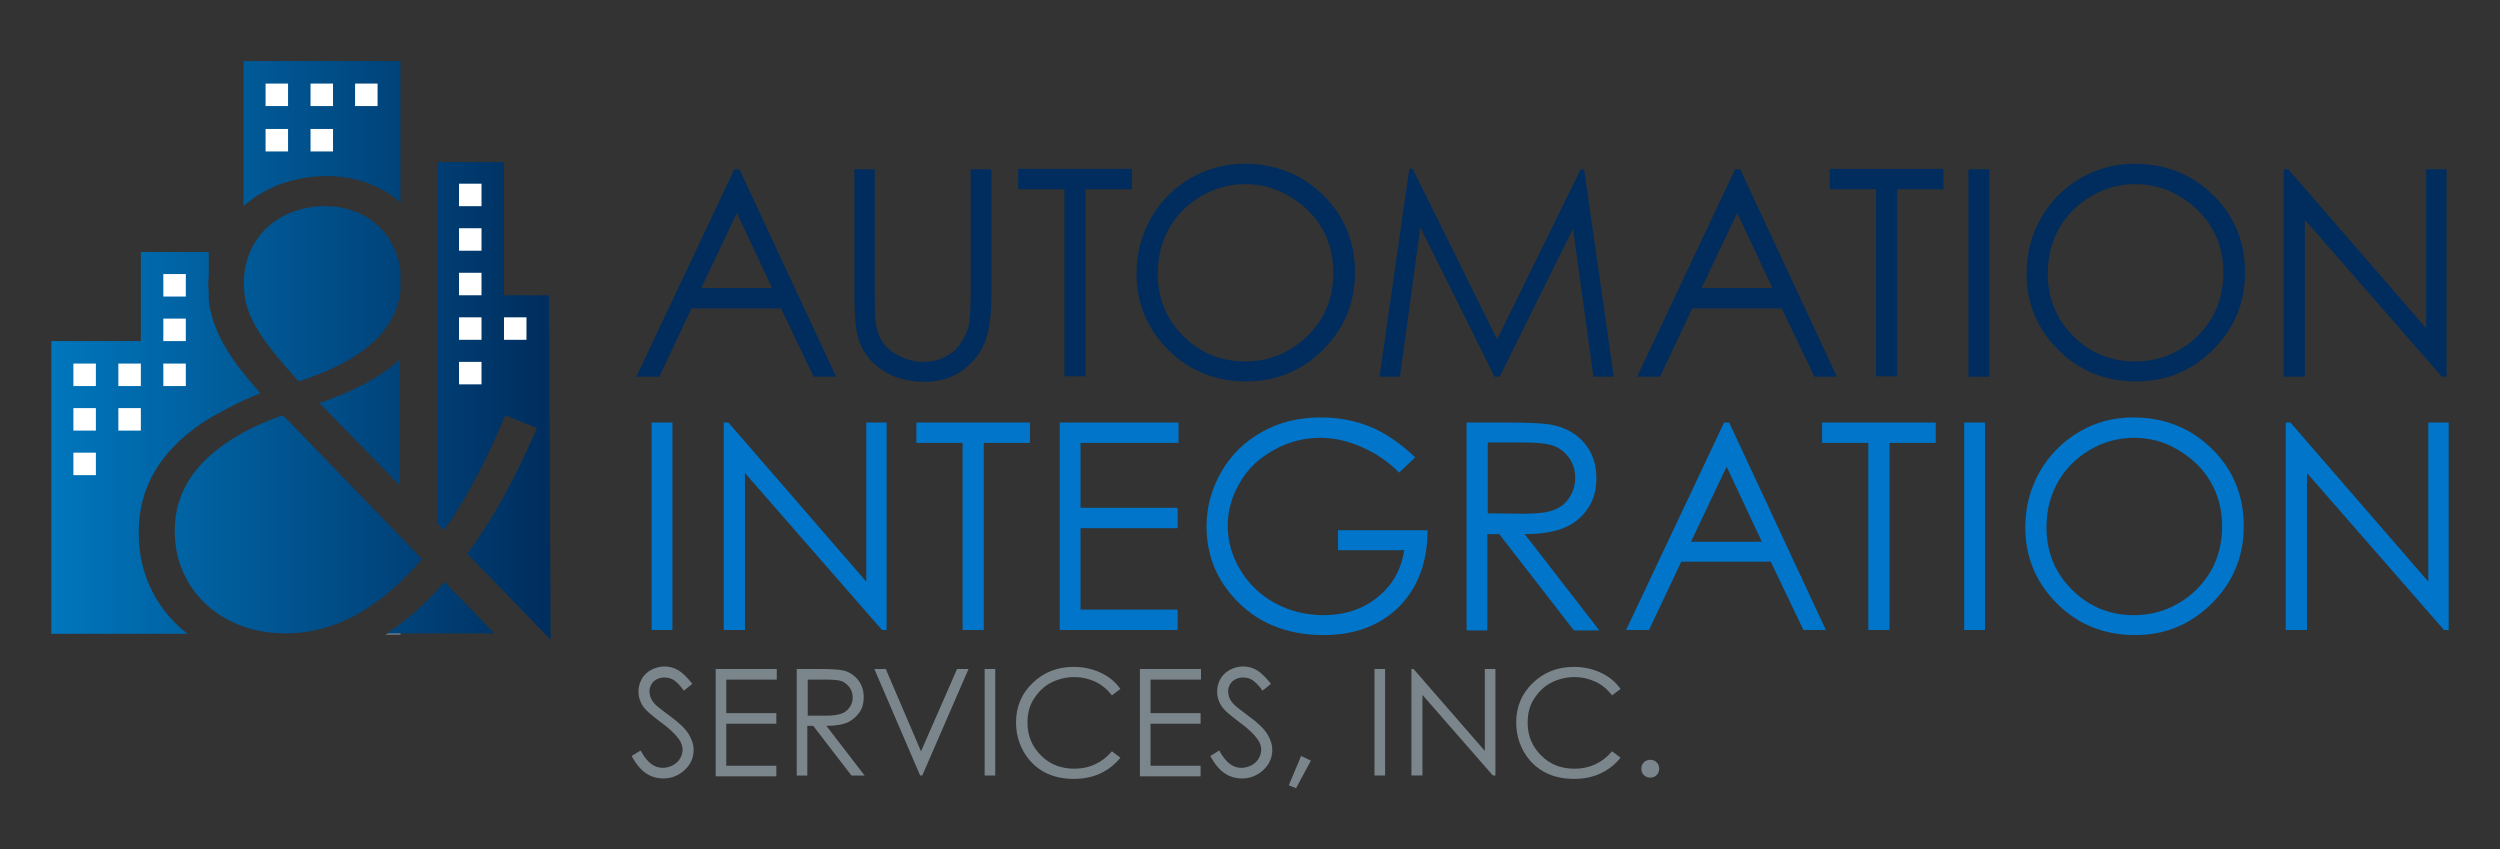 <?xml version="1.0" encoding="utf-8"?>
<!-- Generator: Adobe Illustrator 27.5.0, SVG Export Plug-In . SVG Version: 6.00 Build 0)  -->
<svg version="1.1" id="Layer_1" xmlns="http://www.w3.org/2000/svg" xmlns:xlink="http://www.w3.org/1999/xlink" x="0px" y="0px"
	 viewBox="0 0 589.3 200.2" style="enable-background:new 0 0 589.3 200.2;" xml:space="preserve">
<rect x="0" y="0" width="589.3" height="200.2" fill="#333333" stroke="none"/>
<style type="text/css">
	.st0{fill:#002D5D;}
	.st1{fill:#0075C9;}
	.st2{fill:#7B868C;}
	.st3{fill:#003C51;}
	.st4{fill:url(#SVGID_1_);}
	.st5{fill:url(#SVGID_00000129192372148451907380000010673247963530011323_);}
	.st6{fill:url(#SVGID_00000157273095397201851250000014541032202344156582_);}
	.st7{fill:url(#SVGID_00000101822441536147345060000000911394730755412358_);}
	.st8{fill:url(#SVGID_00000001650939580340438070000003389940658524699024_);}
	.st9{fill:url(#SVGID_00000161598125120544368250000015545611509411583110_);}
	.st10{fill:url(#SVGID_00000064316077081398177900000004570317284072626577_);}
	.st11{fill:#FFFFFF;}
</style>
<g>
	<g>
		<path class="st0" d="M174.3,39.9l22.8,48.9h-5.3l-7.7-16.1h-21.1l-7.6,16.1H150l23.1-48.9H174.3z M173.7,50.2l-8.4,17.7H182
			L173.7,50.2z"/>
		<path class="st0" d="M201.3,39.9h4.9v29.5c0,3.5,0.1,5.7,0.2,6.5c0.2,1.9,0.8,3.5,1.7,4.8c0.9,1.3,2.2,2.4,4.1,3.3
			c1.8,0.9,3.7,1.3,5.5,1.3c1.6,0,3.2-0.3,4.7-1c1.5-0.7,2.7-1.6,3.7-2.9s1.7-2.7,2.2-4.4c0.3-1.2,0.5-3.8,0.5-7.6V39.9h4.9v29.5
			c0,4.4-0.4,7.9-1.3,10.6s-2.6,5-5.1,7c-2.6,2-5.7,3-9.3,3c-3.9,0-7.3-0.9-10.1-2.8c-2.8-1.9-4.7-4.4-5.6-7.5
			c-0.6-1.9-0.9-5.3-0.9-10.3V39.9z"/>
		<path class="st0" d="M240,44.6v-4.8h26.8v4.8h-10.9v44.1h-5V44.6H240z"/>
		<path class="st0" d="M293.3,38.6c7.4,0,13.6,2.5,18.6,7.4s7.5,11,7.5,18.2c0,7.2-2.5,13.2-7.5,18.2s-11,7.5-18.2,7.5
			c-7.2,0-13.4-2.5-18.3-7.4c-5-5-7.5-11-7.5-18c0-4.7,1.1-9,3.4-13.1c2.3-4,5.4-7.1,9.3-9.4C284.5,39.8,288.8,38.6,293.3,38.6z
			 M293.5,43.4c-3.6,0-7,0.9-10.3,2.8c-3.2,1.9-5.8,4.4-7.6,7.6c-1.8,3.2-2.7,6.7-2.7,10.7c0,5.8,2,10.7,6,14.7c4,4,8.9,6,14.6,6
			c3.8,0,7.3-0.9,10.5-2.8s5.7-4.4,7.6-7.5c1.8-3.2,2.7-6.7,2.7-10.6c0-3.9-0.9-7.4-2.7-10.5c-1.8-3.1-4.4-5.6-7.6-7.5
			C300.7,44.3,297.2,43.4,293.5,43.4z"/>
		<path class="st0" d="M325.2,88.7l7-48.9h0.8L352.9,80l19.7-40.1h0.8l7,48.9h-4.8l-4.8-34.9l-17.3,34.9h-1.2l-17.5-35.2l-4.8,35.2
			H325.2z"/>
		<path class="st0" d="M410.2,39.9l22.8,48.9h-5.3L420,72.7h-21.1l-7.6,16.1h-5.4L409,39.9H410.2z M409.5,50.2l-8.4,17.7h16.7
			L409.5,50.2z"/>
		<path class="st0" d="M431.3,44.6v-4.8h26.8v4.8h-10.9v44.1h-5V44.6H431.3z"/>
		<path class="st0" d="M464,39.9h4.9v48.9H464V39.9z"/>
		<path class="st0" d="M503.1,38.6c7.4,0,13.6,2.5,18.6,7.4s7.5,11,7.5,18.2c0,7.2-2.5,13.2-7.5,18.2s-11,7.5-18.2,7.5
			c-7.2,0-13.4-2.5-18.3-7.4c-5-5-7.5-11-7.5-18c0-4.7,1.1-9,3.4-13.1c2.3-4,5.4-7.1,9.3-9.4C494.3,39.8,498.5,38.6,503.1,38.6z
			 M503.3,43.4c-3.6,0-7,0.9-10.3,2.8c-3.2,1.9-5.8,4.4-7.6,7.6c-1.8,3.2-2.7,6.7-2.7,10.7c0,5.8,2,10.7,6,14.7c4,4,8.9,6,14.6,6
			c3.8,0,7.3-0.9,10.5-2.8c3.2-1.8,5.7-4.4,7.6-7.5c1.8-3.2,2.7-6.7,2.7-10.6c0-3.9-0.9-7.4-2.7-10.5c-1.8-3.1-4.4-5.6-7.6-7.5
			C510.5,44.3,507,43.4,503.3,43.4z"/>
		<path class="st0" d="M538.3,88.7V39.9h1.1l32.5,37.5V39.9h4.8v48.9h-1.1l-32.3-37v37H538.3z"/>
		<path class="st1" d="M153.6,99.6h4.9v48.9h-4.9V99.6z"/>
		<path class="st1" d="M170.6,148.5V99.6h1.1l32.5,37.5V99.6h4.8v48.9h-1.1l-32.3-37v37H170.6z"/>
		<path class="st1" d="M216,104.4v-4.8h26.8v4.8h-10.9v44.1h-5v-44.1H216z"/>
		<path class="st1" d="M249.8,99.6h28v4.8h-23.1v15.3h22.9v4.8h-22.9v19.2h22.9v4.8h-27.8V99.6z"/>
		<path class="st1" d="M333.6,107.8l-3.8,3.6c-2.7-2.7-5.7-4.7-9-6.1c-3.2-1.4-6.4-2.1-9.5-2.1c-3.8,0-7.5,0.9-10.9,2.8
			c-3.5,1.9-6.2,4.4-8.1,7.7c-1.9,3.2-2.9,6.6-2.9,10.2c0,3.7,1,7.2,3,10.5c2,3.3,4.7,5.9,8.2,7.8c3.5,1.9,7.3,2.8,11.4,2.8
			c5,0,9.3-1.4,12.8-4.3c3.5-2.8,5.5-6.5,6.2-11h-15.6v-4.7h21.1c0,7.6-2.3,13.5-6.7,18c-4.4,4.4-10.4,6.7-17.8,6.7
			c-9,0-16.2-3.1-21.5-9.2c-4.1-4.7-6.1-10.2-6.1-16.4c0-4.6,1.2-8.9,3.5-12.9s5.5-7.1,9.6-9.4s8.6-3.4,13.8-3.4
			c4.1,0,8,0.7,11.7,2.2C326.6,102.1,330.1,104.5,333.6,107.8z"/>
		<path class="st1" d="M345.8,99.6h9.7c5.4,0,9.1,0.2,11,0.7c2.9,0.7,5.3,2.1,7.1,4.3c1.8,2.2,2.7,4.9,2.7,8.1c0,2.7-0.6,5-1.9,7
			c-1.3,2-3,3.5-5.4,4.6c-2.3,1-5.5,1.6-9.6,1.6l17.6,22.7h-6l-17.6-22.7h-2.8v22.7h-4.9V99.6z M350.7,104.4V121l8.4,0.1
			c3.3,0,5.7-0.3,7.2-0.9c1.6-0.6,2.8-1.6,3.7-3c0.9-1.4,1.3-2.9,1.3-4.6c0-1.6-0.4-3.1-1.3-4.5c-0.9-1.3-2.1-2.3-3.5-2.9
			c-1.4-0.6-3.8-0.9-7.2-0.9H350.7z"/>
		<path class="st1" d="M407.6,99.6l22.8,48.9h-5.3l-7.7-16.1h-21.1l-7.6,16.1h-5.4l23.1-48.9H407.6z M407,110l-8.4,17.7h16.7
			L407,110z"/>
		<path class="st1" d="M429.5,104.4v-4.8h26.8v4.8h-10.9v44.1h-5v-44.1H429.5z"/>
		<path class="st1" d="M463,99.6h4.9v48.9H463V99.6z"/>
		<path class="st1" d="M502.8,98.4c7.4,0,13.6,2.5,18.6,7.4c5,4.9,7.5,11,7.5,18.2c0,7.2-2.5,13.2-7.5,18.2s-11,7.5-18.2,7.5
			c-7.2,0-13.4-2.5-18.3-7.4c-5-5-7.5-11-7.5-18c0-4.7,1.1-9,3.4-13.1c2.3-4,5.4-7.1,9.3-9.4C494,99.5,498.2,98.4,502.8,98.4z
			 M503,103.2c-3.6,0-7,0.9-10.3,2.8c-3.2,1.9-5.8,4.4-7.6,7.6c-1.8,3.2-2.7,6.7-2.7,10.7c0,5.8,2,10.7,6,14.7c4,4,8.9,6,14.6,6
			c3.8,0,7.3-0.9,10.5-2.8c3.2-1.8,5.7-4.4,7.6-7.5c1.8-3.2,2.7-6.7,2.7-10.6c0-3.9-0.9-7.4-2.7-10.5c-1.8-3.1-4.4-5.6-7.6-7.5
			C510.2,104.1,506.7,103.2,503,103.2z"/>
		<path class="st1" d="M538.8,148.5V99.6h1.1l32.5,37.5V99.6h4.8v48.9h-1.1l-32.3-37v37H538.8z"/>
	</g>
	<g>
		<path class="st2" d="M148.9,178.2l2.1-1.3c1.5,2.8,3.2,4.1,5.2,4.1c0.8,0,1.6-0.2,2.4-0.6c0.7-0.4,1.3-0.9,1.7-1.6
			c0.4-0.7,0.6-1.4,0.6-2.1c0-0.8-0.3-1.7-0.9-2.5c-0.8-1.1-2.2-2.5-4.3-4c-2.1-1.6-3.4-2.7-3.9-3.4c-0.9-1.2-1.3-2.5-1.3-3.8
			c0-1.1,0.3-2.1,0.8-3c0.5-0.9,1.3-1.6,2.2-2.1c1-0.5,2-0.8,3.1-0.8c1.2,0,2.3,0.3,3.3,0.9c1,0.6,2.1,1.7,3.3,3.2l-2,1.6
			c-0.9-1.3-1.8-2.1-2.4-2.5s-1.4-0.6-2.2-0.6c-1,0-1.8,0.3-2.5,0.9c-0.6,0.6-1,1.4-1,2.3c0,0.5,0.1,1.1,0.3,1.6
			c0.2,0.5,0.6,1.1,1.2,1.7c0.3,0.3,1.4,1.2,3.2,2.5c2.2,1.6,3.7,3,4.5,4.3s1.2,2.5,1.2,3.8c0,1.8-0.7,3.4-2.1,4.7
			c-1.4,1.3-3.1,2-5,2c-1.5,0-2.9-0.4-4.1-1.2S149.9,180.1,148.9,178.2z"/>
		<path class="st2" d="M168.7,157.7h14.4v2.5h-11.9v7.9H183v2.5h-11.8v9.9H183v2.5h-14.3V157.7z"/>
		<path class="st2" d="M187.9,157.7h5c2.8,0,4.7,0.1,5.7,0.3c1.5,0.3,2.7,1.1,3.6,2.2c0.9,1.1,1.4,2.5,1.4,4.1c0,1.4-0.3,2.6-1,3.6
			s-1.6,1.8-2.8,2.4c-1.2,0.5-2.8,0.8-5,0.8l9,11.7h-3.1l-9-11.7h-1.4v11.7h-2.5V157.7z M190.4,160.2v8.5l4.3,0
			c1.7,0,2.9-0.2,3.7-0.5c0.8-0.3,1.4-0.8,1.9-1.5c0.5-0.7,0.7-1.5,0.7-2.3c0-0.8-0.2-1.6-0.7-2.3s-1.1-1.2-1.8-1.5
			c-0.7-0.3-2-0.4-3.7-0.4H190.4z"/>
		<path class="st2" d="M206.1,157.7h2.7l8.3,19.4l8.5-19.4h2.7l-10.9,25.1h-0.5L206.1,157.7z"/>
		<path class="st2" d="M232.1,157.7h2.5v25.1h-2.5V157.7z"/>
		<path class="st2" d="M264.1,162.4l-2,1.5c-1.1-1.4-2.4-2.5-3.9-3.2c-1.5-0.7-3.2-1.1-5-1.1c-2,0-3.9,0.5-5.6,1.4s-3,2.3-4,3.9
			s-1.4,3.4-1.4,5.5c0,3.1,1.1,5.6,3.2,7.7s4.7,3.1,7.9,3.1c3.5,0,6.5-1.4,8.8-4.1l2,1.5c-1.3,1.6-2.8,2.8-4.7,3.7
			c-1.9,0.9-4,1.3-6.3,1.3c-4.4,0-7.9-1.5-10.4-4.4c-2.1-2.5-3.2-5.5-3.2-8.9c0-3.7,1.3-6.8,3.9-9.3c2.6-2.5,5.8-3.8,9.7-3.8
			c2.3,0,4.5,0.5,6.4,1.4S262.9,160.7,264.1,162.4z"/>
		<path class="st2" d="M268.7,157.7h14.4v2.5h-11.9v7.9H283v2.5h-11.8v9.9H283v2.5h-14.3V157.7z"/>
		<path class="st2" d="M285.3,178.2l2.1-1.3c1.5,2.8,3.2,4.1,5.2,4.1c0.8,0,1.6-0.2,2.4-0.6c0.7-0.4,1.3-0.9,1.7-1.6
			c0.4-0.7,0.6-1.4,0.6-2.1c0-0.8-0.3-1.7-0.9-2.5c-0.8-1.1-2.2-2.5-4.3-4c-2.1-1.6-3.4-2.7-3.9-3.4c-0.9-1.2-1.3-2.5-1.3-3.8
			c0-1.1,0.3-2.1,0.8-3c0.5-0.9,1.3-1.6,2.2-2.1c1-0.5,2-0.8,3.1-0.8c1.2,0,2.3,0.3,3.3,0.9c1,0.6,2.1,1.7,3.3,3.2l-2,1.6
			c-0.9-1.3-1.8-2.1-2.4-2.5s-1.4-0.6-2.2-0.6c-1,0-1.8,0.3-2.5,0.9c-0.6,0.6-1,1.4-1,2.3c0,0.5,0.1,1.1,0.3,1.6
			c0.2,0.5,0.6,1.1,1.2,1.7c0.3,0.3,1.4,1.2,3.2,2.5c2.2,1.6,3.7,3,4.5,4.3s1.2,2.5,1.2,3.8c0,1.8-0.7,3.4-2.1,4.7
			c-1.4,1.3-3.1,2-5,2c-1.5,0-2.9-0.4-4.1-1.2S286.3,180.1,285.3,178.2z"/>
		<path class="st2" d="M306.7,178.2l2.3,1.1l-3.5,6.5l-1.7-0.7L306.7,178.2z"/>
		<path class="st2" d="M324,157.7h2.5v25.1H324V157.7z"/>
		<path class="st2" d="M332.7,182.8v-25.1h0.5L350,177v-19.3h2.5v25.1h-0.6l-16.6-19v19H332.7z"/>
		<path class="st2" d="M382,162.4l-2,1.5c-1.1-1.4-2.4-2.5-3.9-3.2c-1.5-0.7-3.2-1.1-5-1.1c-2,0-3.9,0.5-5.6,1.4s-3,2.3-4,3.9
			s-1.4,3.4-1.4,5.5c0,3.1,1.1,5.6,3.2,7.7s4.7,3.1,7.9,3.1c3.5,0,6.5-1.4,8.8-4.1l2,1.5c-1.3,1.6-2.8,2.8-4.7,3.7
			c-1.9,0.9-4,1.3-6.3,1.3c-4.4,0-7.9-1.5-10.4-4.4c-2.1-2.5-3.2-5.5-3.2-8.9c0-3.7,1.3-6.8,3.9-9.3c2.6-2.5,5.8-3.8,9.7-3.8
			c2.3,0,4.5,0.5,6.4,1.4S380.8,160.7,382,162.4z"/>
		<path class="st2" d="M389,179.1c0.6,0,1.1,0.2,1.5,0.6c0.4,0.4,0.6,0.9,0.6,1.5c0,0.6-0.2,1.1-0.6,1.5c-0.4,0.4-0.9,0.6-1.5,0.6
			s-1.1-0.2-1.5-0.6c-0.4-0.4-0.6-0.9-0.6-1.5c0-0.6,0.2-1.1,0.6-1.5C387.9,179.3,388.4,179.1,389,179.1z"/>
	</g>
	<path class="st3" d="M116.3,149.1l-11.5-11.9c-0.6,0.7-1.2,1.3-1.8,2v9.9H116.3z"/>
	<path class="st2" d="M94.4,149.6v-2.4c-1.2,0.9-2.3,1.7-3.5,2.4H94.4z"/>
	<g>
		<linearGradient id="SVGID_1_" gradientUnits="userSpaceOnUse" x1="12.703" y1="104.431" x2="127.72" y2="104.431">
			<stop  offset="0" style="stop-color:#0076BC"/>
			<stop  offset="1" style="stop-color:#002E5F"/>
		</linearGradient>
		<path class="st4" d="M49.2,98.7c0,0,7-4.1,12.2-6c-7.3-8.1-11.2-14.4-12.2-21.8V69c0-0.6-0.1-1.2-0.1-1.8v-0.3
			c0-0.6,0-1.1,0.1-1.6v-5.9h-16v21H12.1v69h21.1h11c-7.1-5.5-11.5-13.8-11.5-23.7v-0.3C32.7,114.1,38.6,105.3,49.2,98.7z"/>
		<g>
			
				<linearGradient id="SVGID_00000046336339042491433430000008034195918296650117_" gradientUnits="userSpaceOnUse" x1="12.703" y1="31.498" x2="127.72" y2="31.498">
				<stop  offset="0" style="stop-color:#0076BC"/>
				<stop  offset="1" style="stop-color:#002E5F"/>
			</linearGradient>
			<path style="fill:url(#SVGID_00000046336339042491433430000008034195918296650117_);" d="M77.1,41.5c6.7,0,12.8,2.3,17.3,6.2
				V14.4h-37v34.2C62.3,44.2,69.2,41.5,77.1,41.5z"/>
			
				<linearGradient id="SVGID_00000000208373379154414110000013583852401180781974_" gradientUnits="userSpaceOnUse" x1="12.703" y1="69.229" x2="127.72" y2="69.229">
				<stop  offset="0" style="stop-color:#0076BC"/>
				<stop  offset="1" style="stop-color:#002E5F"/>
			</linearGradient>
			<path style="fill:url(#SVGID_00000000208373379154414110000013583852401180781974_);" d="M76.8,48.6c-11.5,0-19.3,7.8-19.3,18
				v0.3c0,7,3.2,12.3,12.9,23c15-4.8,22.9-11.9,24-21.3V64C93.4,55,86.3,48.6,76.8,48.6z"/>
			
				<linearGradient id="SVGID_00000093138606527465950500000005336584105402289811_" gradientUnits="userSpaceOnUse" x1="12.703" y1="99.619" x2="127.72" y2="99.619">
				<stop  offset="0" style="stop-color:#0076BC"/>
				<stop  offset="1" style="stop-color:#002E5F"/>
			</linearGradient>
			<path style="fill:url(#SVGID_00000093138606527465950500000005336584105402289811_);" d="M75.3,95l19,19.5V84.7
				C89.7,88.9,83.3,92.3,75.3,95z"/>
		</g>
		<g>
			
				<linearGradient id="SVGID_00000181808616247949732190000007645730624336786834_" gradientUnits="userSpaceOnUse" x1="12.703" y1="123.59" x2="127.72" y2="123.59">
				<stop  offset="0" style="stop-color:#0076BC"/>
				<stop  offset="1" style="stop-color:#002E5F"/>
			</linearGradient>
			<path style="fill:url(#SVGID_00000181808616247949732190000007645730624336786834_);" d="M67.2,149.3c12.6,0,22.9-6.7,32.3-17.5
				L68.1,99.3l-1.5-1.4c-9.4,3.3-16,7.7-20.2,12.7c-3.6,4.4-5.2,9.3-5.2,14.4v0.3C41.2,138.8,52,149.3,67.2,149.3z"/>
		</g>
		<g>
			
				<linearGradient id="SVGID_00000013170636996441457000000009063509186632947640_" gradientUnits="userSpaceOnUse" x1="12.703" y1="94.515" x2="127.72" y2="94.515">
				<stop  offset="0" style="stop-color:#0076BC"/>
				<stop  offset="1" style="stop-color:#002E5F"/>
			</linearGradient>
			<path style="fill:url(#SVGID_00000013170636996441457000000009063509186632947640_);" d="M119.1,97.9l7.5,3
				c-5.1,11.5-10.3,21.5-16.5,29.6l19.7,20.3l-0.4-81.2h-10.6V38.2H103v31.4v53.7l1.6,1.7C110.2,117.3,114.8,108.1,119.1,97.9z"/>
		</g>
		
			<linearGradient id="SVGID_00000005973502832832940420000018123699620016406186_" gradientUnits="userSpaceOnUse" x1="12.703" y1="143.268" x2="127.72" y2="143.268">
			<stop  offset="0" style="stop-color:#0076BC"/>
			<stop  offset="1" style="stop-color:#002E5F"/>
		</linearGradient>
		<path style="fill:url(#SVGID_00000005973502832832940420000018123699620016406186_);" d="M116.5,149.3l-11.7-12.1
			c-4.3,4.9-8.8,9-13.6,12.1H116.5z"/>
	</g>
	<rect x="38.5" y="64.6" class="st11" width="5.3" height="5.3"/>
	<rect x="38.5" y="75.1" class="st11" width="5.3" height="5.3"/>
	<rect x="38.5" y="85.7" class="st11" width="5.3" height="5.3"/>
	<rect x="27.9" y="85.7" class="st11" width="5.3" height="5.3"/>
	<rect x="27.9" y="96.2" class="st11" width="5.3" height="5.3"/>
	<rect x="17.3" y="85.7" class="st11" width="5.3" height="5.3"/>
	<rect x="83.7" y="19.7" class="st11" width="5.3" height="5.3"/>
	<rect x="73.2" y="19.7" class="st11" width="5.3" height="5.3"/>
	<rect x="62.6" y="19.7" class="st11" width="5.3" height="5.3"/>
	<rect x="108.2" y="43.3" class="st11" width="5.3" height="5.3"/>
	<rect x="108.2" y="53.8" class="st11" width="5.3" height="5.3"/>
	<rect x="108.2" y="64.3" class="st11" width="5.3" height="5.3"/>
	<rect x="108.2" y="74.8" class="st11" width="5.3" height="5.3"/>
	<rect x="108.2" y="85.3" class="st11" width="5.3" height="5.3"/>
	<rect x="118.8" y="74.8" class="st11" width="5.3" height="5.3"/>
	<rect x="73.2" y="30.4" class="st11" width="5.3" height="5.3"/>
	<rect x="62.6" y="30.4" class="st11" width="5.3" height="5.3"/>
	<rect x="17.3" y="96.2" class="st11" width="5.3" height="5.3"/>
	<rect x="17.3" y="106.7" class="st11" width="5.3" height="5.3"/>
</g>
</svg>
